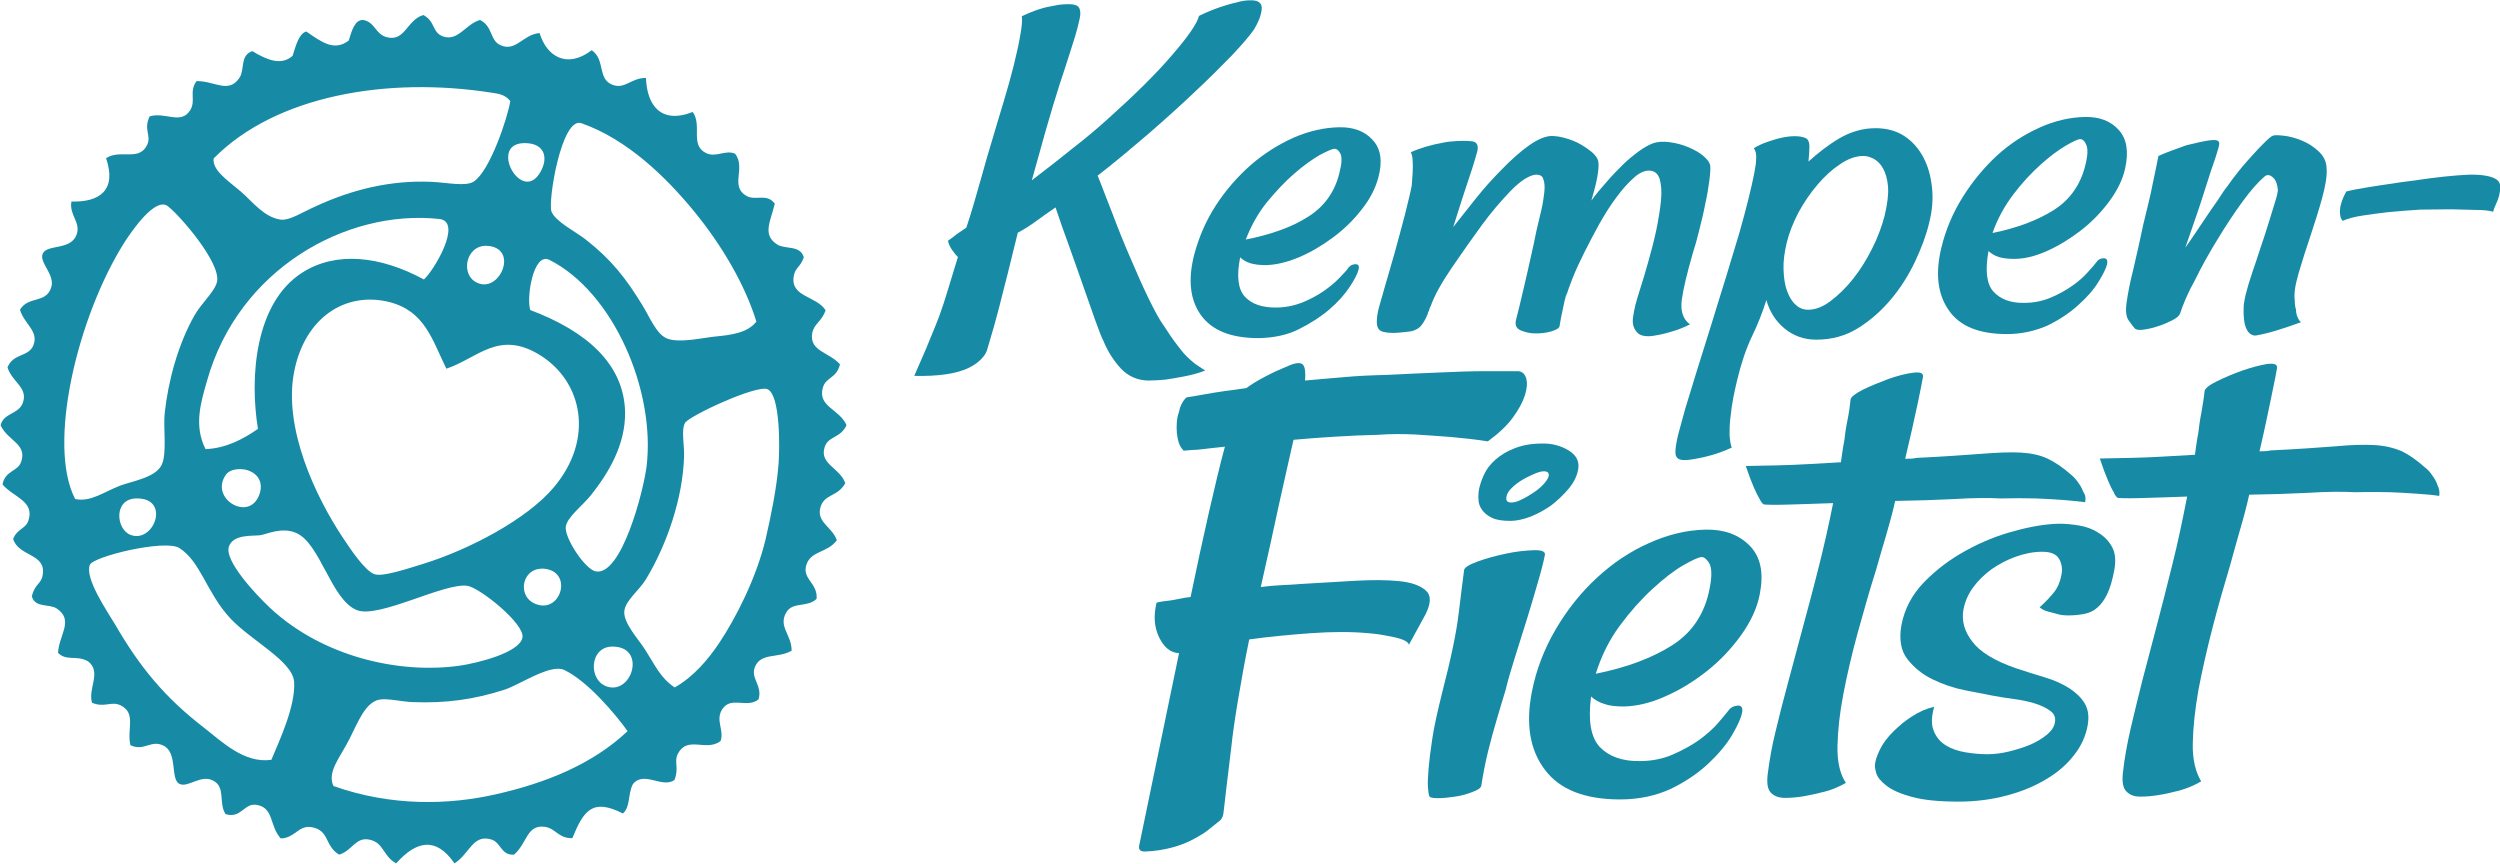 <?xml version="1.0" encoding="UTF-8"?> <!-- Generator: Adobe Illustrator 22.0.0, SVG Export Plug-In . SVG Version: 6.00 Build 0) --> <svg xmlns="http://www.w3.org/2000/svg" xmlns:xlink="http://www.w3.org/1999/xlink" id="Layer_1" x="0px" y="0px" viewBox="0 0 801.5 277.1" style="enable-background:new 0 0 801.5 277.1;" xml:space="preserve"> <style type="text/css"> .st0{fill:#178BA6;} </style> <g> <g> <path class="st0" d="M189.7,16.1c4.5,3.1,1.7,9.2,6.7,11.1c4,1.5,6-2.3,10.7-2.2c0.3,8.4,4.5,15,15,10.9c3.1,4.4-1,10.6,4.3,13.2 c3.2,1.5,6.3-1.2,9.3,0.2c3.5,4.6-1.8,10.4,3.6,13.5c3,1.7,6.5-1,9.1,2.5c-1.4,5.8-4.1,10,0.8,13.1c2.5,1.6,7.4,0.1,8.5,4.1 c-1.1,3.2-2.7,3.2-3.2,5.9c-1.3,6.9,7.3,6.4,10.2,11.1c-1.4,3.8-3.7,4.2-4.3,7.3c-1,5.8,5.3,6,8.9,10c-1.1,4.6-4.5,4-5.5,7.5 c-1.7,6.1,5.3,6.8,7.6,12c-1.9,4.2-5.9,3.5-7,7c-1.8,5.5,4.8,6.6,6.6,11.6c-2.5,4.6-7.1,3.3-8.1,8.3c-0.8,4.4,3.9,5.8,5.4,10 c-3.2,4.3-8.6,3.2-9.9,8.3c-1,4.3,3.8,5.5,3.4,10.5c-3.1,2.9-7.6,0.8-9.7,4.3c-2.7,4.6,1.7,7.1,1.7,12.3 c-4.4,2.6-9.9,0.5-11.8,5.3c-1.4,3.7,2.5,5.8,1.2,10.3c-3.6,3-8.8-1.1-11.6,3.1c-2.4,3.6,0.7,6.8-0.6,10.3 c-4.7,3.5-10.6-1.9-13.7,4.1c-1.3,2.5,0.5,4.6-1.1,8.4c-4,2.7-9.8-3.1-13.3,1.3c-1.7,3.3-0.7,7.2-3.2,9.4 c-9.8-5-12.6-0.9-16.2,7.9c-4.3,0.2-5.4-3.1-8.7-3.6c-6-0.9-5.7,5.2-10,8.9c-4.1,0.3-4.2-3.8-7.1-4.8c-6.1-2-7.1,4.5-12,7.6 c-5.9-8.6-12.2-7.3-18.7,0c-4.3-2.4-3.9-6.6-8.5-7.6c-4.5-1-5.6,3.6-9.8,4.8c-4.7-2.9-3-7.7-8.7-8.8c-4.3-0.8-5.4,3.5-10,3.6 c-3.6-4-2.2-9.6-7.4-10.7c-4.4-1-5.1,4.5-10.3,2.9c-2.3-3.6,0.1-8.6-3.9-10.7c-4-2.2-8.1,2.4-10.9,1c-3-1.6-0.4-10.1-5.2-12.3 c-4-1.9-6.1,2-10.5-0.1c-1.2-5.2,2-10.3-3.2-12.8c-3-1.4-5.1,0.9-9.1-0.8c-1.4-4.5,3.2-9.9-1.3-13.3c-3.8-2.1-6.8,0.1-9.6-2.7 c0.3-5.8,5.2-10.4-0.4-14.2c-2.4-1.6-6.9-0.1-8-3.9c1-4.2,3.1-3.9,3.5-7c1.1-6.8-7.7-5.7-9.5-11.4c1.3-3.3,4.1-3.3,4.9-5.9 c2.1-6.3-4.9-7.5-8.3-11.6c0.9-4.6,4.9-4,6-7.3c1.9-5.7-4.2-6.6-6.6-11.6c0.8-4.1,6-3.5,7.2-7.5c1.5-4.7-3.5-6.4-5-11.1 c1.8-4.6,6.8-3.3,8.3-7.1c1.8-4.6-2.9-6.7-4.3-11.4c2.7-4.5,8.3-1.9,10-7.1c1.4-4.1-4-8.1-2.7-10.9c1.4-3.1,9.1-0.9,10.9-6.2 c1.3-3.9-2.5-6.2-1.7-10.5C32,64.9,37.5,60.9,34,50.7c4.7-3,10.6,1.2,13.2-4.3c1.4-3-1.3-4.9,0.8-9.1c5-1.5,10,2.8,13-2 c1.9-3.2-0.5-5.8,2-9.3c5.8-0.1,10.3,4.2,13.8-1.1c1.7-2.6,0.1-7.2,4.1-8.5c4.8,2.9,9.3,4.7,12.9,1.5c1.1-3.4,2-7.1,4.4-7.8 c4.8,3.3,8.9,6.5,13.6,2.9c1-3.3,2-6.7,4.6-6.6c3.8,0.6,3.9,4.5,7.5,5.5c6,1.6,6.4-5.4,11.8-7.1c4,2.1,2.7,5.6,6.4,6.9 c4.8,1.6,7.2-4,11.8-5.3c4.2,2.1,3.1,6.6,6.6,8.1c4.9,2.2,7.2-3.5,12.5-3.9C175.2,18,181.7,22.2,189.7,16.1z M157.5,29.7 c-33.3-5.2-69.1,0.9-89,21.1c-0.5,3.7,4.3,6.9,8.7,10.6c3.7,3.2,7.4,8.2,12.7,9c2.9,0.4,6.7-2.2,11.4-4.3 c11.5-5.3,23.9-8.4,37.1-7.8c4.8,0.2,10.9,1.6,13.5-0.1c5.2-3.4,10.9-20.6,11.7-25.8C161.8,30.1,159.3,30,157.5,29.7z M222.4,67.6 c-8.8-10.7-21.2-22.9-36-28.1c-6.4-2.2-10.8,25.2-9.6,28.3c1.2,3.2,7.8,6.5,11,9c8.3,6.5,12.9,12.5,18,20.8c2.5,4,4.6,9.5,8,10.9 c3.9,1.6,11.4-0.2,15.4-0.6c5.1-0.5,10.4-1.1,13.3-4.8C238.8,91.2,231.5,78.7,222.4,67.6z M173.6,54.5c2.1-4.2,0.8-8.3-4.7-8.6 C155.7,45.1,167.6,66.7,173.6,54.5z M140.8,70.2C110.9,67,76.4,86.4,66.4,122c-1.9,6.7-4.4,14.3-0.5,22c6.5-0.3,11.9-3.1,16.8-6.5 c-2.7-16.5-1-40.4,14.2-50.1c10.8-6.9,25-5.4,39,2.2C139.1,86.8,148.5,71,140.8,70.2z M200.4,132c0.2,10.7-5.5,19.9-10.9,26.7 c-2.7,3.4-7.6,7-8.1,10.1c-0.6,3.4,6.2,13.9,9.7,14.4c8.1,1.3,15.1-25.2,16.2-33.7c2.9-24.4-10.7-55.9-31.2-66.2 c-5.1-2.5-7.4,12.1-6.1,16.1C188.1,106.2,200,116.7,200.4,132z M153.6,90.9c7,2.4,12.7-11.6,2.4-12.1 C149.1,78.6,147.3,88.8,153.6,90.9z M230.6,206.1c5.4-8.1,11.8-20.7,14.8-33c1.8-7.8,3.6-16.6,4.2-24.3c0.4-5.1,0.6-22.1-3.5-24 c-3.4-1.6-25.3,8.6-26.5,10.8c-1.3,2.5-0.1,7-0.3,11c-0.4,12.8-5.3,27.7-12.2,39.1c-2.2,3.6-6.3,6.6-6.9,9.9 c-0.7,3.9,4.6,9.4,6.7,12.8c3.2,5,4.8,8.9,9.4,12C222.2,217.1,227,211.5,230.6,206.1z M38.5,155.7c4.1-1.5,11.3-2.6,13.3-6.6 c1.8-3.5,0.5-12.2,1-16.6c1.1-10.2,4.2-21.9,9.5-31.3c2.3-4.1,6.7-7.8,7.3-11c1.1-6.1-11.9-21.1-15.8-24.1s-11.2,7.4-13.9,11.6 c-15,23.7-24.9,64.8-15.8,82.3C29.1,161,33.1,157.8,38.5,155.7z M124.7,96.8c-14-3.4-27,5-30.4,22.4c-3.5,17.9,6.7,39.8,15.7,53.3 c2.2,3.3,7,10.6,10.1,11.6c2.7,0.9,10.9-1.9,15.8-3.4c14.5-4.5,33-14.2,41.6-24.4c13.2-15.6,9.2-34-4.3-42.4 c-13.3-8.3-20.1,1-30.1,4.3C138.5,108.8,136.2,99.7,124.7,96.8z M171.2,193.4c8.3,4,12.7-9.6,3.8-11 C167.6,181.3,165.5,190.6,171.2,193.4z M72.5,152.1c-5.7,7.7,7.8,15.8,10.8,6c1.3-4.4-1.6-7-5-7.6C75.3,150.1,73.3,151,72.5,152.1 z M114.4,195.6c-8.3-3.3-11.7-21.6-19.6-24.8c-4.6-1.9-9.3,0.5-11.4,0.8c-2.4,0.3-8.6-0.4-10,3.6c-1.6,4.5,8.6,15.4,13.2,19.7 c16.7,15.6,41.3,21.3,60.9,18.5c5.4-0.8,19.1-4.1,20-9c0.8-4.4-13.7-16-17.7-16.6C142.3,186.8,121.4,198.4,114.4,195.6z M194.9,220.2c7.9,2.2,12.3-12.9,1.5-12.9C188.9,207.2,188.4,218.4,194.9,220.2z M41.9,171.5c7.5,2.8,13-12,1.7-11.7 C36.3,160,37.2,169.8,41.9,171.5z M180.9,214.8c-4.4-2.1-14.2,4.7-19.1,6.3c-9.9,3.2-18.9,4.4-29.4,4c-3.5-0.1-8.2-1.3-10.8-0.8 c-4.4,0.9-6.7,6.9-9.5,12.5c-3,6-7.3,10.6-5.2,15.2c18.6,6.6,37.1,6.1,52.3,2.6c15.4-3.5,30.6-9.4,42-20.2 C197.2,228.8,188.3,218.3,180.9,214.8z M94.3,218.6c-0.5-6.7-13.8-13.2-20.5-20.4c-7.6-8.2-9.4-18.1-16.3-22.5 c-4.5-2.9-27.7,2.7-28.7,5.4c-1.7,4.3,5.6,14.9,8.1,19.1c7.9,13.6,15.8,23.3,28.5,33.1c5.9,4.6,12.9,11.5,21.6,10.3 C89.6,237.4,94.8,226.3,94.3,218.6z"></path> </g> <g> <path class="st0" d="M314.5,57.3c1.4-5.1,2.7-9.5,3.8-13.1c1.1-3.8,2.3-7.7,3.5-11.7s2.3-7.9,3.2-11.5c0.9-3.6,1.6-6.8,2.1-9.7 c0.5-2.8,0.7-4.9,0.5-6.1c3.2-1.5,6.1-2.6,8.9-3.1c1.5-0.3,2.9-0.6,4.3-0.7c1.8-0.1,3.1-0.1,3.9,0.2c0.8,0.2,1.3,0.7,1.5,1.5 c0.2,0.7,0.2,1.6,0,2.6s-0.5,2.1-0.8,3.4s-1,3.5-2,6.6c-1,3.2-2.2,6.9-3.7,11.4c-1.4,4.4-2.9,9.3-4.4,14.6s-3,10.7-4.5,16.1 c4.3-3.3,8.6-6.6,12.9-10.1c4.4-3.4,8.2-6.6,11.5-9.6c8.7-7.8,15.6-14.6,20.7-20.6c5.1-5.9,7.9-10,8.5-12.4 c2.4-1.2,4.7-2.1,6.7-2.8c2.1-0.7,3.8-1.2,5.3-1.5c1.6-0.5,3.1-0.7,4.3-0.7c2.8-0.1,4,0.9,3.8,2.9s-1.1,4.2-2.5,6.5 c-1.4,2-3.8,4.8-7.1,8.3c-3.4,3.5-7.3,7.4-11.8,11.6c-4.5,4.3-9.4,8.7-14.8,13.4c-5.4,4.6-10.8,9.2-16.4,13.5 c1.4,3.4,2.9,7.6,4.8,12.3c1.8,4.8,3.7,9.5,5.7,14.1c2,4.7,3.9,9,5.8,12.9s3.5,6.9,4.9,8.8c1.7,2.6,3.1,4.7,4.3,6.2 c1.1,1.5,2.1,2.7,3,3.6s1.8,1.7,2.7,2.4c0.9,0.6,2,1.4,3.3,2.2c-2.4,0.9-4.7,1.5-6.9,1.9c-2.2,0.4-4.2,0.8-5.9,1 c-2.1,0.2-3.9,0.3-5.6,0.3c-3.4-0.1-6.3-1.4-8.6-3.8c-2.3-2.5-4.2-5.4-5.6-8.8c-0.6-1.2-1.5-3.4-2.7-6.8s-2.5-7.2-4-11.4 c-1.5-4.2-3-8.6-4.6-13s-3-8.3-4.1-11.7c-2.2,1.5-4.2,2.9-6.1,4.3s-3.9,2.7-6,3.8c-1.1,4.6-2.2,9-3.2,13s-2,7.7-2.8,11 c-0.9,3.3-1.6,6.1-2.3,8.3c-0.7,2.3-1.1,3.9-1.4,4.8c-0.3,1.3-1,2.4-2.1,3.5s-2.5,2.1-4.3,2.9s-4.1,1.5-7,1.9 c-2.8,0.4-6.2,0.6-10.1,0.5c0.6-1.5,1.5-3.3,2.4-5.5c1-2.2,1.9-4.4,2.7-6.4c1-2.4,2-4.8,2.9-7.2c0.9-2.4,1.8-5.2,2.8-8.5 c1-3.2,2.1-6.8,3.2-10.5c-0.6-0.6-1.2-1.3-1.8-2.2c-0.6-0.8-1.1-1.8-1.4-3c0.6-0.4,1.2-0.9,1.9-1.4c0.6-0.5,1.3-1,1.9-1.4l2.1-1.4 C311.6,67.6,313.1,62.3,314.5,57.3z"></path> <path class="st0" d="M403.6,108.4c-8.9,0-15-2.4-18.6-7.4c-3.5-4.9-4.2-11.4-2.1-19.5c1.5-5.6,3.8-10.9,7-15.8s7-9.2,11.2-12.9 c4.2-3.6,8.8-6.5,13.7-8.7c4.9-2.1,9.7-3.2,14.5-3.3c4.7-0.1,8.3,1.3,10.8,4.1c2.6,2.8,3.2,6.8,1.8,12c-0.9,3.4-2.6,6.8-5.3,10.2 c-2.6,3.4-5.7,6.4-9.2,9s-7.2,4.8-11,6.4s-7.3,2.4-10.5,2.5c-2,0-3.7-0.2-5-0.6s-2.4-1-3.3-1.9c-1.2,6-0.7,10.2,1.5,12.6 s5.5,3.5,9.9,3.5c3,0,5.9-0.6,8.5-1.6c2.6-1.1,4.9-2.3,6.9-3.7c2-1.4,3.7-2.8,5.1-4.3c1.4-1.4,2.4-2.5,2.9-3.3 c0.5-0.6,1.3-1,2.2-1c0.9,0,1.3,0.6,0.9,1.9c-0.3,1.2-1.2,3-2.8,5.4c-1.6,2.4-3.7,4.8-6.5,7.2c-2.8,2.4-6.1,4.5-9.9,6.4 C412.7,107.4,408.4,108.3,403.6,108.4z M427.9,47.7c-0.8,0-2.3,0.7-4.8,2c-2.4,1.4-5.1,3.3-8.1,5.9c-3,2.6-5.9,5.7-8.8,9.2 c-2.9,3.6-5.1,7.6-6.8,12c8-1.6,14.6-3.9,19.8-7.2c5.2-3.2,8.7-7.9,10.2-14.1c0.8-3.1,0.9-5.2,0.3-6.3 C429.2,48.2,428.5,47.7,427.9,47.7z"></path> <path class="st0" d="M492.5,56c-1,0-2.2,0.5-3.7,1.4c-1.4,0.9-2.9,2.2-4.4,3.7c-1.5,1.6-3.1,3.3-4.7,5.2s-3.1,3.8-4.5,5.7 c-3.3,4.5-6.5,9.1-9.8,13.9c-3.2,4.7-5.5,8.8-6.7,12.2c-0.2,0.3-0.3,0.6-0.4,0.9s-0.1,0.5-0.2,0.7c-0.2,0.2-0.3,0.5-0.4,1 c-0.6,1.5-1.3,2.7-2,3.6s-1.7,1.5-3.2,1.9c-1.6,0.2-3.1,0.4-4.7,0.5c-1.5,0.1-3,0-4.3-0.3c-0.8-0.2-1.4-0.6-1.7-1.2 c-0.3-0.6-0.4-1.3-0.4-2.1c0-0.8,0.1-1.6,0.2-2.3c0.1-0.7,0.3-1.4,0.4-1.9c0.2-0.6,0.7-2.6,1.7-6s2.1-7.2,3.3-11.4 c1.2-4.3,2.3-8.5,3.4-12.6c1-4.1,1.8-7.2,2.2-9.4c0.1-1.5,0.2-2.9,0.3-4.2c0-1.2,0.1-2.3,0-3.5c0-1.2-0.2-2.2-0.6-3 c1.5-0.7,3.1-1.2,4.6-1.7c1.5-0.4,2.8-0.8,4-1c1.5-0.3,2.8-0.6,3.9-0.7c3.1-0.3,5.4-0.3,7.1-0.1c1.6,0.2,2.2,1.3,1.7,3.3 c-0.5,1.8-1.3,4.6-2.6,8.4c-1.3,3.8-3,9.1-5.1,15.8c2.1-2.7,4.5-5.7,7.2-9.1s5.6-6.6,8.5-9.5c2.9-3,5.7-5.5,8.5-7.5s5.2-3,7.2-3.1 c1.4,0,2.9,0.2,4.6,0.7s3.3,1.1,4.7,1.9c1.4,0.8,2.7,1.7,3.8,2.6c1.1,1,1.8,1.9,2,2.9c0.2,1.1,0.1,2.7-0.3,5 c-0.4,2.3-1.1,4.8-1.9,7.6c1.5-2.1,3.2-4.1,4.9-6c1.7-2,3.5-3.8,5.2-5.5s3.5-3.1,5.1-4.3c1.7-1.2,3.1-2,4.4-2.5 c1.6-0.6,3.5-0.7,5.6-0.4s4,0.8,5.9,1.6s3.5,1.7,4.8,2.8s2,2.1,2.2,3c0.1,1.1,0,2.7-0.3,5s-0.7,4.8-1.3,7.4 c-0.5,2.7-1.2,5.5-1.9,8.3c-0.7,2.9-1.4,5.4-2.1,7.5c-1.8,6.3-3,11.2-3.5,14.8c-0.5,3.6,0.3,6.3,2.6,8c-2,1-3.8,1.7-5.5,2.2 c-1.6,0.5-3.1,0.9-4.2,1.1c-1.5,0.3-2.7,0.5-3.7,0.5c-1.4,0-2.5-0.3-3.2-0.9s-1.2-1.4-1.5-2.3c-0.3-1-0.3-2-0.1-3.2 s0.4-2.4,0.7-3.6c0.3-1.1,0.8-2.9,1.6-5.4s1.7-5.4,2.6-8.7c0.9-3.2,1.8-6.6,2.5-9.9c0.7-3.4,1.2-6.5,1.5-9.4s0.1-5.2-0.4-7 c-0.6-1.8-1.7-2.7-3.5-2.7c-1.5,0-3.2,0.8-4.9,2.4c-1.8,1.6-3.6,3.6-5.5,6.2c-1.9,2.5-3.7,5.4-5.4,8.4c-1.7,3.1-3.3,6.1-4.8,9.1 s-2.8,5.8-3.8,8.3s-1.7,4.5-2.1,6.1l0.2-1.5c-0.5,2-1,3.9-1.3,5.6c-0.4,1.7-0.7,3.4-1,5.2c0,0.6-0.9,1.2-2.5,1.7s-3.4,0.7-5.2,0.7 c-1.8,0-3.4-0.4-4.8-1s-1.8-1.7-1.5-3.2c0.3-1.1,0.7-2.7,1.2-4.8c0.5-2.1,1.1-4.6,1.7-7.2c0.6-2.7,1.3-5.5,1.9-8.4 c0.7-3,1.3-5.8,1.8-8.4c0.5-2,1-4.1,1.5-6.3c0.5-2.1,0.8-4.1,1-5.9c0.2-1.8,0.1-3.2-0.3-4.2C494.6,56.5,493.8,56,492.5,56z"></path> <path class="st0" d="M601.3,41.1c3.5,0,6.6,0.8,9.2,2.5c2.6,1.7,4.6,4,6.1,6.8s2.4,6,2.8,9.7c0.4,3.6,0.1,7.4-0.9,11.3 c-0.9,3.9-2.5,8.1-4.5,12.4c-2.1,4.4-4.6,8.4-7.7,12.1c-3.1,3.7-6.6,6.8-10.6,9.3s-8.5,3.7-13.4,3.7c-3.9,0-7.3-1.2-10.2-3.6 s-4.8-5.5-5.8-9.1c-1.2,3.8-2.7,7.7-4.6,11.6c-1.9,4-3.5,8.7-4.8,14.2c-0.4,1.6-0.8,3.5-1.2,5.5c-0.4,2.1-0.7,4.1-0.9,6.2 c-0.3,2.1-0.3,4-0.3,5.7c0.1,1.7,0.3,3.1,0.7,4.1c-2.4,1.1-4.6,1.9-6.4,2.4c-1.8,0.5-3.4,0.9-4.7,1.1c-1.5,0.3-2.8,0.5-4.1,0.5 c-1.7,0-2.6-0.6-2.8-1.8s0.1-3.3,0.8-6.3c0.5-1.9,1.3-4.7,2.3-8.4c1.1-3.6,2.4-7.8,3.8-12.4c1.5-4.7,3-9.6,4.6-14.7 s3.1-10.2,4.7-15.2c1.5-5,2.9-9.6,4.2-13.9c1.2-4.3,2.2-7.9,2.9-10.8c0.9-3.6,1.5-6.4,1.9-8.4s0.6-3.5,0.6-4.5 c0.1-1,0-1.8-0.1-2.2s-0.3-0.9-0.6-1.4c1.3-0.8,2.8-1.5,4.6-2.1c1.7-0.6,3.4-1.1,5.1-1.4c1.6-0.3,3.1-0.4,4.4-0.3 c1.3,0.1,2.3,0.4,2.9,0.8c0.5,0.5,0.8,1.3,0.8,2.4c0,1.1-0.1,2.7-0.3,4.9c3.1-2.8,6.4-5.4,10-7.5 C593.4,42.2,597.3,41.1,601.3,41.1z M579.7,99.3c2.3,0,4.7-0.9,7.2-2.8s4.9-4.2,7.2-7.1s4.3-6.1,6.1-9.7c1.8-3.5,3.1-7.1,4-10.5 c0.9-3.8,1.3-6.9,1.1-9.4c-0.2-2.4-0.8-4.4-1.6-5.8c-0.8-1.5-1.9-2.5-3-3.1c-1.2-0.6-2.3-0.9-3.3-0.9c-2.4,0-4.9,0.9-7.4,2.6 c-2.6,1.7-5,3.9-7.3,6.6c-2.3,2.7-4.3,5.6-6.1,8.9c-1.7,3.3-3,6.5-3.8,9.8c-0.7,3-1.1,5.9-1,8.5s0.4,4.9,1.1,6.8 c0.7,1.9,1.6,3.5,2.8,4.5C576.8,98.8,578.2,99.3,579.7,99.3z"></path> <path class="st0" d="M643.4,107.1c-8.9,0-15.1-2.5-18.6-7.6c-3.6-5.1-4.4-11.8-2.4-20.1c1.4-5.8,3.7-11.2,6.9-16.3 s6.9-9.5,11-13.3c4.2-3.8,8.7-6.7,13.6-8.9c4.9-2.2,9.7-3.3,14.5-3.4c4.7-0.1,8.3,1.3,10.9,4.2c2.6,2.9,3.2,7,2,12.4 c-0.8,3.5-2.5,7-5.1,10.5s-5.6,6.6-9.1,9.3c-3.5,2.7-7.1,4.9-10.9,6.6c-3.8,1.7-7.3,2.5-10.4,2.5c-2,0-3.7-0.2-5-0.6 s-2.4-1.1-3.3-1.9c-1.1,6.2-0.6,10.6,1.6,13c2.2,2.4,5.5,3.7,9.9,3.6c3,0,5.9-0.6,8.5-1.7s4.9-2.4,6.9-3.8s3.7-2.9,5-4.4 c1.4-1.5,2.3-2.6,2.9-3.4c0.5-0.7,1.3-1,2.2-1s1.3,0.6,1,2c-0.3,1.2-1.2,3.1-2.7,5.5c-1.5,2.5-3.7,5-6.4,7.4 c-2.7,2.5-6,4.7-9.8,6.6C652.5,106.1,648.2,107.1,643.4,107.1z M667,44.6c-0.8,0-2.3,0.7-4.7,2.1c-2.4,1.4-5.1,3.4-8.1,6.1 c-3,2.7-5.9,5.8-8.7,9.5c-2.8,3.7-5.1,7.8-6.7,12.4c7.9-1.6,14.5-4.1,19.7-7.4c5.2-3.3,8.6-8.2,10.1-14.5c0.8-3.2,0.8-5.3,0.2-6.5 C668.3,45.1,667.6,44.6,667,44.6z"></path> <path class="st0" d="M698.9,100.6c-0.3,0.7-1.1,1.4-2.5,2.1s-2.9,1.4-4.6,1.9c-1.7,0.6-3.3,0.9-4.7,1.1s-2.3,0-2.7-0.4 s-1-1.3-1.9-2.5s-1.1-3.2-0.7-5.9c0.4-2.9,1.1-6.5,2.2-10.8c1-4.3,2.1-9.2,3.2-14.4l1.6-6.6c0.5-2,1-4.3,1.5-6.9 c0.6-2.6,1.1-5.4,1.7-8.2c1.3-0.6,2.6-1.1,3.9-1.6c1.3-0.5,2.5-0.9,3.6-1.3c1.2-0.5,2.4-0.8,3.5-1c2.8-0.7,4.9-1.1,6.3-1.2 c1.4-0.1,2.1,0.2,2.2,1.1c0,0.7-0.5,2.3-1.3,4.8c-0.8,2.2-1.9,5.5-3.3,10c-1.4,4.5-3.5,10.7-6.3,18.6c2.5-3.5,4.5-6.6,6.2-9.1 s3.1-4.6,4.2-6.1c1.2-1.9,2.2-3.4,3.1-4.5c1-1.4,2.2-3.1,3.6-4.8c1.4-1.8,2.9-3.4,4.3-5c1.4-1.6,2.8-3,4-4.2s2.1-2,2.7-2.2 c0.4-0.2,1.6-0.2,3.4,0c1.8,0.2,3.7,0.7,5.7,1.5s3.8,1.9,5.4,3.4c1.7,1.5,2.6,3.3,2.7,5.4c0.2,2.4-0.3,5.6-1.4,9.6 c-1.1,4-2.4,8.1-3.8,12.3c-1.4,4.2-2.7,8.2-3.8,12s-1.5,6.6-1.2,8.6c0,1.1,0.1,2.1,0.4,3c0,0.9,0.2,1.7,0.5,2.4 c0.3,0.7,0.6,1.2,1.1,1.6c-3.3,1.2-6,2.1-8,2.7s-3.6,1-4.6,1.2c-1.3,0.3-2.3,0.5-2.7,0.3c-1.1-0.3-1.8-1.1-2.4-2.5 c-0.5-1.3-0.8-3.4-0.7-6.3c0-0.9,0.2-2.3,0.7-4.4c0.5-2,1.2-4.4,2.1-7c0.9-2.6,1.8-5.3,2.7-8.1c1-2.8,1.8-5.5,2.6-8s1.4-4.6,2-6.5 c0.6-1.8,0.8-3.1,0.9-3.7c-0.2-2-0.7-3.4-1.7-4.2c-0.9-0.8-1.8-0.9-2.6-0.2c-2,1.7-4.4,4.4-7.1,8.1c-2.7,3.7-5.4,7.8-8,12.1 c-2.7,4.4-5.1,8.7-7.2,13C701.4,93.9,699.9,97.6,698.9,100.6z"></path> <path class="st0" d="M800.5,57.6c0.7,0.6,1.1,1.3,1.1,2.3s-0.2,2-0.4,2.9c-0.3,1-0.6,1.9-1.1,2.9c-0.4,0.9-0.7,1.7-0.8,2.2 c-1.2-0.4-3.1-0.6-5.6-0.6c-2.6-0.1-5.2-0.1-7.8-0.2l-9.9,0.1c-3.5,0.2-6.9,0.5-10.2,0.8c-2.8,0.3-5.6,0.7-8.3,1.1s-4.9,1-6.4,1.7 c-0.7-0.6-1-1.8-0.9-3.5s0.8-3.7,2-5.9c1.9-0.5,4.1-0.9,6.6-1.3c2.5-0.4,4.9-0.8,7.1-1.1c2.6-0.4,5.2-0.8,7.9-1.1 c7.2-1.1,13.1-1.7,17.7-1.9C795.9,55.9,798.9,56.5,800.5,57.6z"></path> </g> <g> <path class="st0" d="M379.5,144.5c-0.8-0.8-1.3-1.7-1.6-2.6c-0.3-1-0.5-2-0.6-3.1c-0.1-1.2-0.1-2.4,0-3.6c0.1-1.1,0.3-2.1,0.7-3.2 c0.4-2,1.2-3.5,2.4-4.6c1.8-0.3,3.8-0.6,5.9-1s4.2-0.7,6.2-1c2.3-0.3,4.7-0.6,7.1-1c1.5-1.1,3.4-2.3,5.9-3.6 c2.4-1.3,5.1-2.5,8-3.7c2.2-0.9,3.7-0.9,4.3-0.1c0.6,0.8,0.8,2.4,0.6,5c4-0.4,8.2-0.7,12.6-1.1s8.8-0.6,13.5-0.7 c6.2-0.3,12.1-0.6,17.5-0.8c4.6-0.2,9.3-0.4,14-0.4s8.3,0,10.8,0c1.2,0.1,2.1,0.9,2.5,2.3s0.3,3.2-0.4,5.4c-0.7,2.2-2,4.6-3.9,7.2 c-1.9,2.6-4.6,5.1-8,7.6c-3.7-0.6-7.6-1-11.8-1.4c-4.1-0.3-8-0.6-11.4-0.8c-4.1-0.2-8.1-0.2-11.9,0.1c-4.6,0.1-9.3,0.3-13.9,0.6 c-4.7,0.3-9.1,0.6-13.3,1c-1.4,6-2.9,13-4.7,20.9c-1.7,7.9-3.6,16.7-5.8,26.3c2.3-0.3,4.5-0.5,6.6-0.6s4.3-0.2,6.5-0.4 c5.8-0.3,11.5-0.7,17-1s10.2-0.3,14.2,0.1c4,0.4,6.8,1.4,8.6,3c1.8,1.6,1.7,4.1-0.1,7.7l-5.3,9.7c-0.2-0.7-0.9-1.2-2.2-1.7 c-1.3-0.5-2.8-0.8-4.5-1.1c-1.8-0.4-3.9-0.7-6.3-0.9c-5.5-0.5-11.6-0.5-18.4,0s-13.4,1.1-19.8,2c-1.4,6.7-2.5,13-3.5,18.9 s-1.8,11.3-2.3,16.1c-0.6,4.8-1.1,8.9-1.5,12.4s-0.7,6.1-0.9,7.8c-0.1,1.2-0.4,2.1-1.1,2.8c-1,0.8-2.1,1.7-3.5,2.8 c-1.3,1.1-3,2.1-5,3.2s-4.3,2-6.9,2.7s-5.6,1.2-8.8,1.3c-1.4,0-2-0.6-1.8-1.8l12.8-61.8c-2.7-0.1-4.8-1.8-6.4-5.1s-1.8-7-0.8-11.1 c1.2-0.3,2.4-0.5,3.6-0.6s2.4-0.4,3.6-0.6c1.3-0.3,2.6-0.5,3.7-0.6c2-9.6,3.9-18.5,5.8-26.8s3.6-15.5,5.2-21.4 c-1.5,0.2-3,0.3-4.6,0.5c-1.3,0.2-2.8,0.3-4.4,0.5C382.3,144.2,380.8,144.4,379.5,144.5z"></path> <path class="st0" d="M494.3,142.2c3.2-0.1,6.1,0.7,8.6,2.2c2.6,1.6,3.6,3.7,3,6.4c-0.4,2-1.4,4-3,5.9s-3.4,3.6-5.4,5.2 c-2.1,1.5-4.3,2.7-6.7,3.7c-2.4,0.9-4.6,1.4-6.5,1.4c-2.6,0-4.6-0.3-6-1c-1.5-0.7-2.5-1.6-3.2-2.6s-1.1-2.1-1.1-3.3 c-0.1-1.2,0-2.3,0.2-3.4c0.3-1.3,0.8-2.9,1.6-4.6c0.8-1.7,2-3.3,3.6-4.7s3.6-2.7,6-3.6C487.8,142.8,490.8,142.2,494.3,142.2z M469.4,182.7c0.2-0.8,1.6-1.7,4.4-2.7c2.7-1,5.7-1.8,9-2.5c3.2-0.7,6.2-1,8.8-1.1c2.6-0.1,3.9,0.4,3.7,1.5 c-0.4,2-1.1,4.9-2.2,8.6c-1.1,3.7-2.2,7.7-3.5,11.8s-2.6,8.3-3.9,12.4c-1.3,4.1-2.3,7.6-3,10.5c-0.9,3-1.9,6.2-2.9,9.7 c-0.9,3-1.8,6.3-2.7,9.9c-0.9,3.6-1.6,7.4-2.2,11.1c-0.1,0.7-1.1,1.4-2.8,2c-1.7,0.7-3.6,1.2-5.6,1.5s-3.9,0.5-5.6,0.5 c-1.8,0-2.7-0.3-2.7-0.8c-0.2-0.5-0.3-1.5-0.4-2.8s0-3.3,0.2-5.8s0.6-5.7,1.2-9.7s1.7-8.8,3.1-14.5c2.9-11.2,4.7-19.8,5.4-26 C468.4,190.4,469,185.8,469.4,182.7z M484.5,161.1c1,0,2.1-0.3,3.4-1c1.3-0.6,2.6-1.4,3.8-2.2c1.2-0.8,2.3-1.7,3.2-2.7 c0.9-1,1.4-1.8,1.6-2.5c0.2-1.1-0.3-1.6-1.6-1.6c-0.8,0-1.8,0.3-3.2,0.9c-1.3,0.6-2.6,1.2-3.9,2s-2.3,1.6-3.2,2.5 c-0.9,0.9-1.4,1.7-1.6,2.6C482.7,160.5,483.2,161.1,484.5,161.1z"></path> <path class="st0" d="M519.4,256.3c-11.2,0-19.3-3.1-24.1-9.5c-4.8-6.3-6.2-14.6-4.2-24.9c1.4-7.2,4-13.9,7.7-20.2 s8.1-11.8,13.2-16.5s10.6-8.4,16.7-11.1c6-2.7,12.1-4.2,18.2-4.3c5.9-0.1,10.6,1.6,14.1,5.2c3.5,3.6,4.5,8.7,3.2,15.4 c-0.8,4.4-2.8,8.7-5.9,13.1c-3.1,4.3-6.7,8.2-11,11.6c-4.3,3.4-8.7,6.1-13.5,8.2c-4.7,2.1-9.1,3.1-13.1,3.2 c-2.6,0-4.7-0.2-6.3-0.8c-1.7-0.5-3.1-1.3-4.3-2.4c-1,7.7-0.1,13.1,2.8,16.2c2.9,3,7.2,4.6,12.8,4.5c3.8,0,7.4-0.7,10.6-2.1 c3.2-1.4,6.1-3,8.5-4.7c2.4-1.8,4.5-3.6,6.1-5.5s2.8-3.3,3.5-4.2c0.6-0.8,1.6-1.2,2.8-1.3c1.2,0,1.6,0.8,1.3,2.4 c-0.3,1.5-1.3,3.8-3.1,6.9c-1.8,3.1-4.4,6.2-7.7,9.3s-7.3,5.8-12,8.1C530.9,255.1,525.5,256.3,519.4,256.3z M545.6,178.6 c-1,0-2.9,0.9-5.9,2.6c-3,1.7-6.3,4.3-9.9,7.6c-3.6,3.3-7.1,7.2-10.5,11.8s-5.9,9.7-7.7,15.4c10-2,18.2-5.1,24.6-9.2 c6.4-4.1,10.4-10.2,11.9-18.1c0.8-4,0.7-6.6-0.1-8.1C547.2,179.3,546.4,178.6,545.6,178.6z"></path> <path class="st0" d="M668.5,161c-1.7-0.2-4-0.5-6.9-0.7s-5.9-0.4-8.9-0.5c-3.5-0.1-7.2-0.1-11.2,0c-3.9-0.2-8.9-0.2-15,0.2 c-6,0.3-12.3,0.5-18.9,0.6c-0.8,3.6-1.8,7.2-2.9,11c-1.1,3.7-2.2,7.4-3.2,11c-2.1,6.6-4,13.4-5.9,20.2c-1.9,6.9-3.4,13.4-4.6,19.6 c-1.2,6.2-1.8,11.8-1.9,16.8c-0.1,5,0.8,9,2.7,11.8c-2.2,1.2-4.4,2.2-6.8,2.8c-2.4,0.6-4.5,1.1-6.3,1.4c-2.2,0.4-4.3,0.6-6.4,0.6 c-1.9,0-3.4-0.5-4.5-1.6s-1.4-3-1.1-5.8c0.6-4.7,1.4-9.4,2.6-14.1c1.1-4.7,2.4-9.7,3.8-14.9c1.4-5.2,2.9-10.8,4.5-16.8 s3.4-12.5,5.2-19.7c1.9-7.4,3.5-14.6,4.9-21.6c-6.1,0.2-11.2,0.4-15.4,0.5s-6.5,0-6.9-0.1c-0.4-0.3-0.9-0.9-1.3-1.8 c-0.5-0.8-1.1-2-1.8-3.6s-1.6-3.9-2.6-6.9c3-0.1,6.3-0.1,9.9-0.2c3.6-0.1,6.9-0.2,10-0.4c3.5-0.2,7.1-0.4,10.6-0.6 c0.3-2.2,0.6-4.5,1.1-7c0.2-1.9,0.5-4.1,1-6.5s0.8-4.6,1-6.7c0.2-0.8,1.5-1.8,4-3.1c2.5-1.2,5.2-2.3,8.1-3.4c2.9-1,5.5-1.7,7.9-2 s3.4,0.1,3.2,1.4c-0.2,1.2-0.8,4.2-1.8,9c-1,4.7-2.3,10.5-3.9,17.2c1.6,0,2.8-0.1,3.6-0.3c8.5-0.4,15.4-0.9,20.7-1.3 c5.2-0.4,9.5-0.6,12.8-0.4c3.3,0.2,6.1,0.8,8.5,1.9c2.3,1.1,4.9,2.8,7.6,5.2c1,0.8,1.7,1.7,2.4,2.7c0.6,0.8,1.1,1.7,1.5,2.8 C668.7,158.8,668.7,159.9,668.5,161z"></path> <path class="st0" d="M646.2,214.2c3.3,1.1,6.5,2.1,9.5,3s5.6,2.1,7.8,3.5c2.1,1.4,3.8,3,4.9,4.9c1.1,1.9,1.4,4.2,0.9,7 c-0.6,3.3-2,6.5-4.3,9.4c-2.2,2.9-5.1,5.5-8.8,7.7c-3.6,2.2-7.8,4-12.7,5.3c-4.8,1.3-10,2-15.6,2c-6.3,0-11.2-0.5-14.9-1.5 s-6.4-2.2-8.2-3.6c-1.8-1.4-2.9-2.7-3.3-4.1c-0.4-1.4-0.5-2.5-0.3-3.3c0.3-1.7,1.1-3.5,2.2-5.5c1.2-2,3.1-4.2,5.8-6.5 c1.1-1,2.4-1.9,3.6-2.7c2.6-1.7,5-2.7,7.3-3.2c-0.9,3.2-1,5.8-0.1,7.8c0.8,2,2.1,3.5,3.9,4.6c1.8,1.1,3.9,1.8,6.3,2.2 c2.4,0.4,4.7,0.6,7,0.6c2.2,0,4.6-0.3,7-0.9c2.4-0.6,4.7-1.3,6.8-2.2s3.8-2,5.3-3.2c1.4-1.2,2.3-2.5,2.5-3.9 c0.3-1.5-0.2-2.8-1.5-3.7c-1.3-1-2.9-1.7-5-2.4c-2-0.6-4.3-1.1-6.7-1.4c-2.4-0.3-4.7-0.7-6.9-1.1c-2.2-0.4-5.1-1-8.7-1.7 c-3.6-0.7-7.1-1.9-10.4-3.5c-3.3-1.6-6-3.8-8.1-6.5s-2.7-6.4-1.9-10.9c1-5.2,3.4-9.8,7.3-13.8c3.9-4,8.3-7.3,13.4-10.1 c5.1-2.8,10.3-4.9,15.7-6.3c5.4-1.5,10.1-2.2,14.1-2.3c2.1,0,4.3,0.2,6.6,0.6c2.3,0.4,4.4,1.2,6.2,2.4c1.9,1.2,3.3,2.7,4.3,4.6 c1,1.9,1.2,4.4,0.6,7.5c-0.6,3.1-1.3,5.5-2.2,7.4s-2,3.4-3.2,4.4c-1.2,1.1-2.6,1.7-4.1,2s-3.2,0.5-5.1,0.5c-1.3,0-2.5-0.1-3.5-0.4 c-0.9-0.3-1.9-0.5-3-0.8s-2-0.7-2.8-1.4c1.9-1.7,3.4-3.3,4.6-4.8c1.2-1.5,2-3.4,2.4-5.6c0.4-1.9,0.1-3.7-0.8-5.2 c-0.9-1.5-2.7-2.2-5.4-2.2c-2.9,0-5.7,0.6-8.5,1.6s-5.4,2.4-7.7,4c-2.3,1.7-4.3,3.6-5.9,5.8c-1.6,2.2-2.6,4.5-3.1,7 c-0.7,3.7,0.3,7.2,2.9,10.5C634.9,209.1,639.6,211.9,646.2,214.2z"></path> <path class="st0" d="M782,159c-1.7-0.3-4-0.5-6.9-0.7s-5.9-0.4-8.9-0.5c-3.5-0.1-7.2-0.1-11.2,0c-3.9-0.2-8.9-0.2-15,0.2 c-6,0.3-12.3,0.5-18.9,0.6c-0.8,3.6-1.8,7.4-2.9,11.1c-1.1,3.8-2.1,7.5-3.1,11.1c-2,6.7-4,13.6-5.8,20.6s-3.3,13.6-4.5,19.9 c-1.1,6.3-1.7,12-1.8,17.1s0.9,9.1,2.7,12.1c-2.2,1.3-4.4,2.2-6.8,2.9c-2.4,0.6-4.4,1.1-6.3,1.4c-2.2,0.4-4.3,0.6-6.4,0.6 c-1.9,0-3.4-0.5-4.5-1.7c-1.1-1.1-1.4-3.1-1.1-5.9c0.5-4.7,1.4-9.5,2.5-14.3s2.4-9.9,3.7-15.2c1.4-5.3,2.9-11,4.5-17.1 s3.3-12.7,5.1-20c1.9-7.5,3.4-14.9,4.8-22c-6.1,0.2-11.2,0.4-15.4,0.5s-6.5,0-6.9-0.1c-0.4-0.3-0.9-0.9-1.3-1.9 c-0.5-0.8-1.1-2.1-1.8-3.7c-0.7-1.6-1.6-4-2.6-7c3-0.1,6.3-0.1,9.9-0.2c3.6-0.1,6.9-0.2,10-0.4c3.5-0.2,7.1-0.4,10.6-0.6 c0.3-2.2,0.6-4.6,1.1-7.1c0.2-1.9,0.5-4.1,1-6.6c0.4-2.4,0.8-4.7,1-6.8c0.2-0.8,1.5-1.9,4-3.1s5.2-2.4,8.1-3.4 c2.9-1,5.5-1.7,7.9-2.1c2.4-0.3,3.4,0.1,3.2,1.4s-0.8,4.3-1.8,9.1s-2.2,10.7-3.8,17.5c1.6,0,2.8-0.1,3.6-0.3 c8.5-0.4,15.4-0.9,20.6-1.3c5.2-0.5,9.5-0.6,12.8-0.4c3.3,0.2,6.1,0.9,8.5,1.9c2.3,1.1,4.9,2.9,7.6,5.3c1,0.8,1.8,1.7,2.4,2.7 c0.6,0.8,1.2,1.8,1.5,2.8C782.1,156.8,782.2,157.9,782,159z"></path> </g> </g> </svg> 
